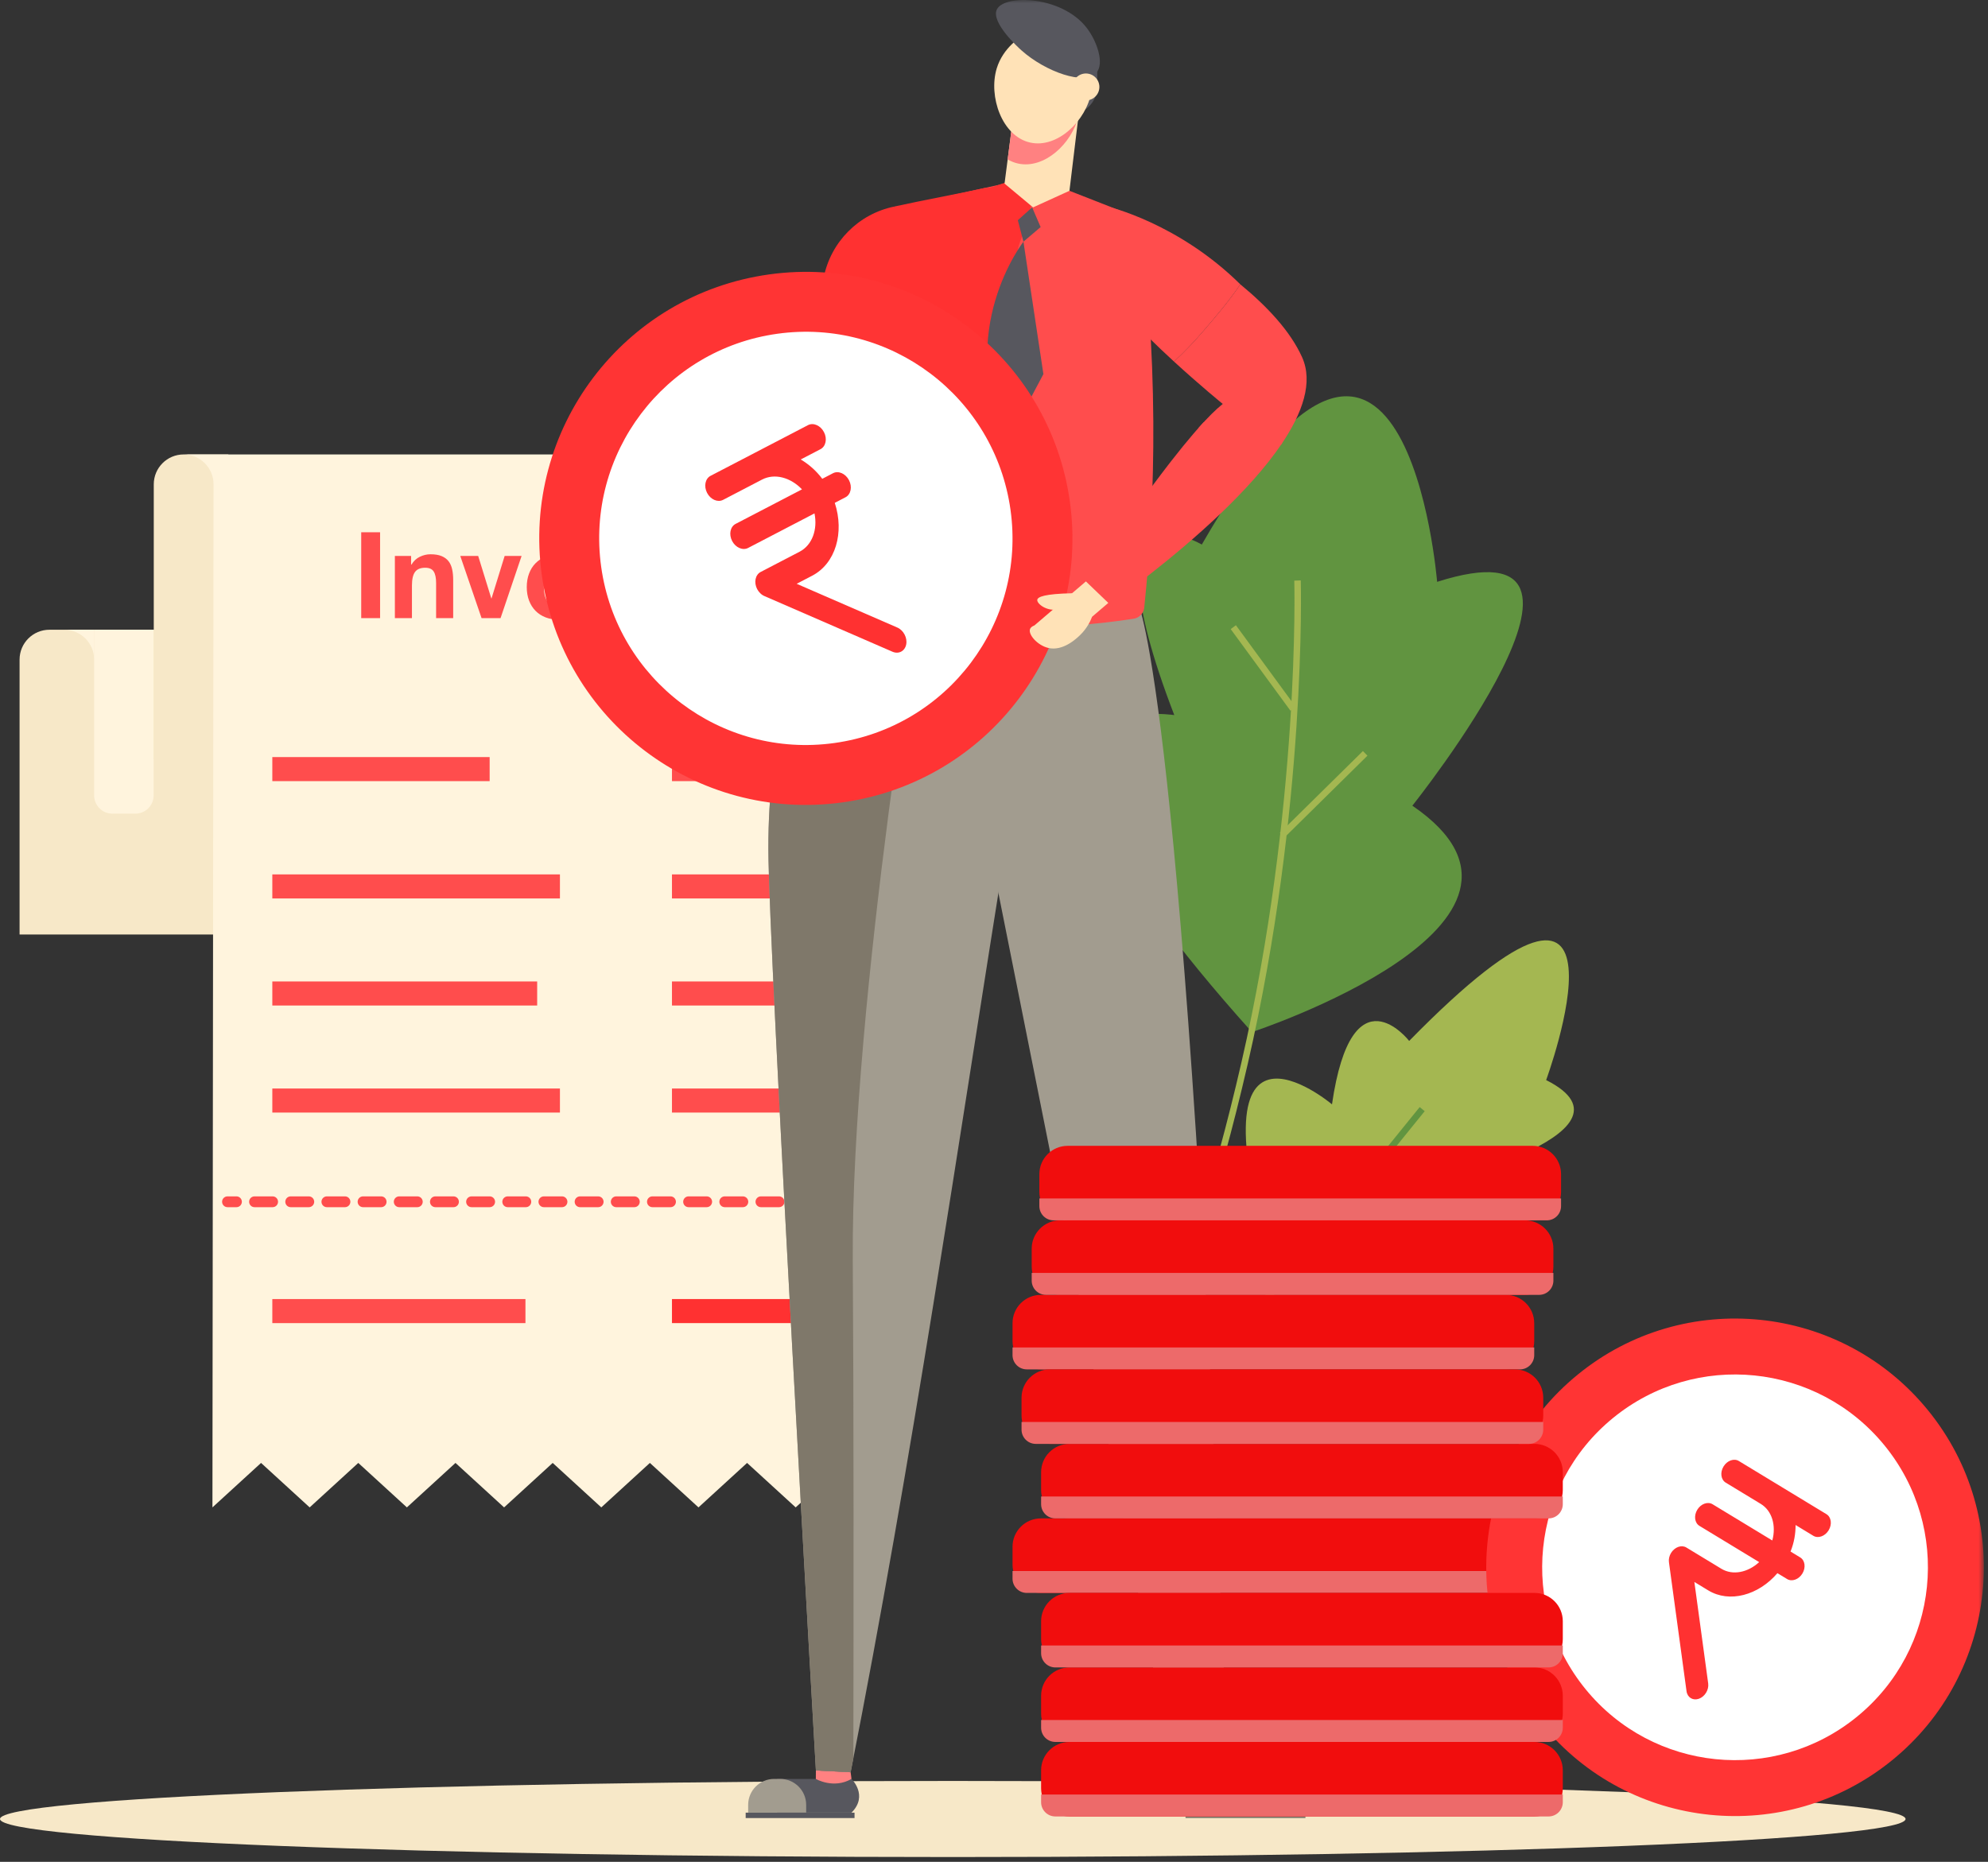 <svg width="316" height="296" viewBox="0 0 316 296" fill="none" xmlns="http://www.w3.org/2000/svg">
<rect x="0" y="0" width="316" height="296" fill="#333333" stroke="none"/>
<g clip-path="url(#clip0_0_1)">
<path fill-rule="evenodd" clip-rule="evenodd" d="M0 289.192C0 285.852 67.806 283.144 151.448 283.144C235.09 283.144 302.896 285.852 302.896 289.192C302.896 292.533 235.09 295.24 151.448 295.24C67.806 295.24 0 292.533 0 289.192Z" fill="#F7E8C8"/>
<path fill-rule="evenodd" clip-rule="evenodd" d="M198.997 164.086C198.997 164.086 251.821 146.743 224.499 128.091C224.499 128.091 261.249 82.064 228.434 92.504C228.434 92.504 223.424 30.272 191.029 86.576C191.029 86.576 171.783 75.044 186.657 113.688C186.657 113.688 148.361 107.674 198.997 164.086Z" fill="#619440"/>
<path fill-rule="evenodd" clip-rule="evenodd" d="M179.59 221.744L178.79 221.093C178.88 220.98 188.007 209.401 197.331 168.905C206.684 128.281 205.742 92.664 205.732 92.309L206.763 92.278C206.774 92.635 207.719 128.385 198.336 169.138C193.432 190.437 188.611 203.583 185.43 210.86C181.965 218.789 179.684 221.627 179.59 221.744Z" fill="#A4B751"/>
<path fill-rule="evenodd" clip-rule="evenodd" d="M204.159 133.161L203.434 132.426L216.638 119.407L217.363 120.141L204.159 133.161ZM205.118 112.986L195.621 100.012L196.453 99.403L205.951 112.377L205.118 112.986ZM203.404 204.149C203.404 204.149 243.719 212.018 225.818 188.809C225.818 188.809 262.606 180.197 245.765 171.713C245.765 171.713 262.499 126.179 223.993 165.49C223.993 165.49 214.893 153.755 211.724 175.573C211.724 175.573 187.844 155.458 203.125 204.422" fill="#A4B751"/>
<path fill-rule="evenodd" clip-rule="evenodd" d="M185.493 225.522L184.731 224.827C198.681 209.541 225.392 176.344 225.661 176.01L226.464 176.657C226.196 176.991 199.464 210.212 185.494 225.522" fill="#619440"/>
<path fill-rule="evenodd" clip-rule="evenodd" d="M7.862 100.118C5.238 100.118 3.111 102.245 3.111 104.868V148.573H38.83V100.118H7.862Z" fill="#F7E8C8"/>
<path fill-rule="evenodd" clip-rule="evenodd" d="M21.525 129.355H17.86C16.26 129.355 14.964 128.058 14.964 126.459V100.119H24.42V126.459C24.42 128.059 23.124 129.355 21.525 129.355Z" fill="#FFF4DD"/>
<path fill-rule="evenodd" clip-rule="evenodd" d="M29.193 72.248C26.569 72.248 24.442 74.375 24.442 76.998V120.702H36.297V72.248H29.193Z" fill="#F7E8C8"/>
<path fill-rule="evenodd" clip-rule="evenodd" d="M141.926 191.063V239.651L134.201 232.582L126.476 239.652L118.751 232.582L111.027 239.652L103.301 232.582L95.577 239.652L87.853 232.582L80.127 239.652L72.402 232.582L64.676 239.652L56.949 232.582L49.223 239.652L41.495 232.582L33.768 239.652L33.945 76.999C33.945 74.375 31.818 72.249 29.194 72.249H137.174C139.799 72.249 141.926 74.375 141.926 76.999V191.063Z" fill="#FFF4DD"/>
<mask id="mask0_0_1" style="mask-type:luminance" maskUnits="userSpaceOnUse" x="0" y="0" width="316" height="296">
<path d="M0 295.24H315.341V0H0V295.24Z" fill="white"/>
</mask>
<g mask="url(#mask0_0_1)">
<path fill-rule="evenodd" clip-rule="evenodd" d="M43.287 124.187H77.832V120.363H43.287V124.187ZM43.287 142.84H89.004V139.016H43.287V142.84ZM43.287 159.861H85.385V156.037H43.287V159.861ZM43.287 176.881H89.004V173.057H43.287V176.881ZM106.812 124.187H130.438V120.363H106.812V124.187ZM106.812 142.84H130.438V139.016H106.812V142.84ZM106.812 159.861H130.438V156.037H106.812V159.861ZM106.812 176.881H130.438V173.057H106.812V176.881Z" fill="#FF4D4D"/>
</g>
<mask id="mask1_0_1" style="mask-type:luminance" maskUnits="userSpaceOnUse" x="0" y="0" width="316" height="296">
<path d="M0 295.24H315.341V0H0V295.24Z" fill="white"/>
</mask>
<g mask="url(#mask1_0_1)">
<path fill-rule="evenodd" clip-rule="evenodd" d="M106.812 210.353H130.438V206.528H106.812V210.353Z" fill="#FF3131"/>
</g>
<mask id="mask2_0_1" style="mask-type:luminance" maskUnits="userSpaceOnUse" x="0" y="0" width="316" height="296">
<path d="M0 295.24H315.341V0H0V295.24Z" fill="white"/>
</mask>
<g mask="url(#mask2_0_1)">
<path fill-rule="evenodd" clip-rule="evenodd" d="M43.287 210.353H83.522V206.528H43.287V210.353ZM139.625 191.923H138.202C137.727 191.923 137.342 191.537 137.342 191.063C137.342 190.588 137.727 190.203 138.202 190.203H139.625C140.1 190.203 140.485 190.588 140.485 191.063C140.485 191.537 140.099 191.923 139.625 191.923ZM43.335 191.923H40.46C39.985 191.923 39.6 191.537 39.6 191.063C39.6 190.588 39.985 190.203 40.46 190.203H43.335C43.81 190.203 44.195 190.588 44.195 191.063C44.195 191.537 43.81 191.923 43.335 191.923ZM49.085 191.923H46.21C45.734 191.923 45.35 191.537 45.35 191.063C45.35 190.588 45.734 190.203 46.21 190.203H49.085C49.559 190.203 49.944 190.588 49.944 191.063C49.944 191.537 49.56 191.923 49.085 191.923ZM54.834 191.923H51.959C51.484 191.923 51.099 191.537 51.099 191.063C51.099 190.588 51.484 190.203 51.959 190.203H54.834C55.309 190.203 55.694 190.588 55.694 191.063C55.694 191.537 55.309 191.923 54.834 191.923ZM60.584 191.923H57.709C57.234 191.923 56.849 191.537 56.849 191.063C56.849 190.588 57.234 190.203 57.709 190.203H60.584C61.059 190.203 61.443 190.588 61.443 191.063C61.443 191.537 61.06 191.923 60.584 191.923ZM66.333 191.923H63.458C62.983 191.923 62.598 191.537 62.598 191.063C62.598 190.588 62.983 190.203 63.458 190.203H66.333C66.808 190.203 67.193 190.588 67.193 191.063C67.193 191.537 66.808 191.923 66.333 191.923ZM72.083 191.923H69.208C68.732 191.923 68.348 191.537 68.348 191.063C68.348 190.588 68.732 190.203 69.208 190.203H72.083C72.558 190.203 72.942 190.588 72.942 191.063C72.942 191.537 72.559 191.923 72.083 191.923ZM77.832 191.923H74.958C74.482 191.923 74.097 191.537 74.097 191.063C74.097 190.588 74.482 190.203 74.957 190.203H77.832C78.307 190.203 78.692 190.588 78.692 191.063C78.692 191.537 78.307 191.923 77.832 191.923ZM83.582 191.923H80.707C80.232 191.923 79.847 191.537 79.847 191.063C79.847 190.588 80.232 190.203 80.707 190.203H83.582C84.057 190.203 84.441 190.588 84.441 191.063C84.441 191.537 84.058 191.923 83.582 191.923ZM89.331 191.923H86.457C85.981 191.923 85.596 191.537 85.596 191.063C85.596 190.588 85.981 190.203 86.456 190.203H89.331C89.806 190.203 90.191 190.588 90.191 191.063C90.191 191.537 89.806 191.923 89.331 191.923ZM95.081 191.923H92.206C91.731 191.923 91.346 191.537 91.346 191.063C91.346 190.588 91.731 190.203 92.206 190.203H95.081C95.556 190.203 95.94 190.588 95.94 191.063C95.94 191.537 95.557 191.923 95.081 191.923ZM100.83 191.923H97.956C97.481 191.923 97.095 191.537 97.095 191.063C97.095 190.588 97.481 190.203 97.955 190.203H100.83C101.305 190.203 101.69 190.588 101.69 191.063C101.69 191.537 101.305 191.923 100.83 191.923ZM106.58 191.923H103.705C103.23 191.923 102.845 191.537 102.845 191.063C102.845 190.588 103.23 190.203 103.705 190.203H106.58C107.055 190.203 107.439 190.588 107.439 191.063C107.439 191.537 107.056 191.923 106.58 191.923ZM112.329 191.923H109.455C108.98 191.923 108.595 191.537 108.595 191.063C108.595 190.588 108.98 190.203 109.455 190.203H112.329C112.804 190.203 113.189 190.588 113.189 191.063C113.189 191.537 112.804 191.923 112.329 191.923ZM118.079 191.923H115.204C114.729 191.923 114.344 191.537 114.344 191.063C114.344 190.588 114.729 190.203 115.204 190.203H118.079C118.554 190.203 118.939 190.588 118.939 191.063C118.939 191.537 118.554 191.923 118.079 191.923ZM123.829 191.923H120.954C120.479 191.923 120.094 191.537 120.094 191.063C120.094 190.588 120.479 190.203 120.954 190.203H123.829C124.303 190.203 124.689 190.588 124.689 191.063C124.689 191.537 124.303 191.923 123.829 191.923ZM129.578 191.923H126.703C126.228 191.923 125.843 191.537 125.843 191.063C125.843 190.588 126.228 190.203 126.703 190.203H129.578C130.053 190.203 130.438 190.588 130.438 191.063C130.438 191.537 130.053 191.923 129.578 191.923ZM135.328 191.923H132.453C131.978 191.923 131.593 191.537 131.593 191.063C131.593 190.588 131.978 190.203 132.453 190.203H135.328C135.802 190.203 136.188 190.588 136.188 191.063C136.188 191.537 135.802 191.923 135.328 191.923ZM37.585 191.923H36.163C35.688 191.923 35.303 191.537 35.303 191.063C35.303 190.588 35.688 190.203 36.163 190.203H37.585C38.06 190.203 38.445 190.588 38.445 191.063C38.445 191.537 38.06 191.923 37.585 191.923Z" fill="#FF4D4D"/>
</g>
<mask id="mask3_0_1" style="mask-type:luminance" maskUnits="userSpaceOnUse" x="0" y="0" width="316" height="296">
<path d="M0 295.24H315.341V0H0V295.24Z" fill="white"/>
</mask>
<g mask="url(#mask3_0_1)">
<path fill-rule="evenodd" clip-rule="evenodd" d="M10.274 100.118C12.87 100.15 14.964 102.263 14.964 104.866V100.118H10.274Z" fill="#FFF4DD"/>
</g>
<mask id="mask4_0_1" style="mask-type:luminance" maskUnits="userSpaceOnUse" x="0" y="0" width="316" height="296">
<path d="M0 295.24H315.341V0H0V295.24Z" fill="white"/>
</mask>
<g mask="url(#mask4_0_1)">
<path fill-rule="evenodd" clip-rule="evenodd" d="M57.416 98.27H60.416V84.624H57.416V98.27ZM65.346 88.388V89.764H65.404C65.748 89.192 66.194 88.774 66.742 88.514C67.289 88.254 67.85 88.12 68.423 88.12C69.15 88.12 69.745 88.22 70.21 88.417C70.675 88.615 71.042 88.889 71.31 89.24C71.576 89.59 71.764 90.016 71.873 90.52C71.981 91.024 72.035 91.58 72.035 92.193V98.27H69.322V92.69C69.322 91.873 69.194 91.264 68.94 90.865C68.684 90.462 68.233 90.262 67.583 90.262C66.843 90.262 66.308 90.482 65.977 90.922C65.647 91.36 65.48 92.084 65.48 93.09V98.27H62.767V88.388H65.346ZM76.546 98.27L73.163 88.388H76.01L78.094 95.135H78.132L80.215 88.388H82.909L79.566 98.27H76.546ZM86.56 94.495C86.636 94.871 86.767 95.209 86.952 95.509C87.136 95.808 87.382 96.046 87.687 96.224C87.993 96.403 88.375 96.492 88.834 96.492C89.292 96.492 89.678 96.402 89.99 96.224C90.303 96.046 90.55 95.808 90.735 95.509C90.92 95.209 91.051 94.871 91.127 94.495C91.204 94.12 91.242 93.734 91.242 93.339C91.242 92.945 91.204 92.557 91.127 92.174C91.051 91.791 90.92 91.453 90.735 91.161C90.55 90.868 90.303 90.629 89.99 90.444C89.678 90.259 89.292 90.167 88.834 90.167C88.375 90.167 87.994 90.259 87.687 90.444C87.381 90.629 87.137 90.868 86.952 91.161C86.767 91.453 86.636 91.791 86.559 92.174C86.483 92.557 86.445 92.944 86.445 93.339C86.445 93.734 86.484 94.119 86.56 94.495ZM84.095 91.19C84.336 90.546 84.681 89.998 85.126 89.547C85.572 89.094 86.107 88.743 86.731 88.494C87.355 88.246 88.056 88.121 88.834 88.121C89.611 88.121 90.315 88.246 90.946 88.494C91.576 88.743 92.114 89.094 92.56 89.547C93.006 89.997 93.351 90.546 93.592 91.19C93.834 91.833 93.955 92.55 93.955 93.339C93.955 94.129 93.835 94.843 93.592 95.479C93.352 96.118 93.006 96.661 92.56 97.114C92.114 97.567 91.576 97.913 90.946 98.154C90.316 98.397 89.611 98.518 88.834 98.518C88.056 98.518 87.355 98.397 86.731 98.155C86.107 97.913 85.572 97.567 85.126 97.114C84.681 96.661 84.336 96.118 84.096 95.48C83.852 94.843 83.731 94.13 83.731 93.339C83.731 92.549 83.852 91.834 84.095 91.19ZM95.791 98.27H98.504V88.388H95.791V98.27ZM95.791 86.86H98.504V84.625H95.791V86.86ZM105.365 90.167C104.931 90.167 104.569 90.266 104.275 90.463C103.982 90.661 103.743 90.916 103.559 91.229C103.374 91.539 103.243 91.884 103.167 92.259C103.091 92.636 103.052 93.008 103.052 93.378C103.052 93.734 103.091 94.098 103.167 94.467C103.243 94.836 103.367 95.171 103.54 95.471C103.712 95.771 103.944 96.015 104.237 96.206C104.531 96.396 104.887 96.492 105.307 96.492C105.957 96.492 106.457 96.311 106.807 95.947C107.157 95.586 107.377 95.097 107.467 94.485H110.086C109.906 95.799 109.396 96.799 108.556 97.487C107.716 98.175 106.639 98.519 105.326 98.519C104.588 98.519 103.909 98.395 103.291 98.146C102.673 97.896 102.148 97.551 101.714 97.104C101.282 96.658 100.944 96.126 100.702 95.509C100.46 94.891 100.339 94.213 100.339 93.473C100.339 92.709 100.449 91.998 100.673 91.342C100.896 90.687 101.223 90.119 101.657 89.642C102.091 89.164 102.619 88.791 103.243 88.522C103.867 88.255 104.582 88.121 105.383 88.121C105.97 88.121 106.533 88.198 107.075 88.351C107.617 88.504 108.101 88.736 108.528 89.049C108.954 89.361 109.302 89.751 109.568 90.215C109.837 90.68 109.99 91.231 110.028 91.868H107.371C107.193 90.734 106.524 90.167 105.365 90.167ZM117.586 90.702C117.261 90.346 116.767 90.167 116.106 90.167C115.671 90.167 115.312 90.24 115.024 90.387C114.738 90.533 114.509 90.715 114.337 90.931C114.165 91.148 114.044 91.378 113.974 91.619C113.904 91.861 113.862 92.078 113.85 92.269H118.264C118.137 91.581 117.911 91.059 117.586 90.702ZM114.52 95.9C114.927 96.294 115.514 96.49 116.278 96.49C116.826 96.49 117.296 96.354 117.692 96.08C118.087 95.807 118.329 95.517 118.418 95.212H120.808C120.424 96.395 119.838 97.244 119.049 97.752C118.259 98.262 117.303 98.517 116.182 98.517C115.405 98.517 114.704 98.393 114.08 98.144C113.455 97.896 112.927 97.542 112.494 97.084C112.061 96.626 111.726 96.079 111.49 95.441C111.254 94.804 111.137 94.103 111.137 93.338C111.137 92.598 111.258 91.911 111.5 91.273C111.742 90.638 112.086 90.086 112.532 89.622C112.978 89.156 113.509 88.79 114.128 88.522C114.746 88.254 115.431 88.12 116.182 88.12C117.024 88.12 117.756 88.283 118.38 88.608C119.004 88.933 119.518 89.37 119.92 89.917C120.32 90.466 120.61 91.091 120.788 91.79C120.966 92.49 121.029 93.223 120.98 93.988H113.851C113.889 94.867 114.111 95.505 114.521 95.9" fill="#FF4D4D"/>
</g>
<mask id="mask5_0_1" style="mask-type:luminance" maskUnits="userSpaceOnUse" x="0" y="0" width="316" height="296">
<path d="M0 295.24H315.341V0H0V295.24Z" fill="white"/>
</mask>
<g mask="url(#mask5_0_1)">
<path fill-rule="evenodd" clip-rule="evenodd" d="M149.042 35.594C141.519 35.101 134.559 39.574 131.875 46.617C128.585 55.262 124.635 66.317 123.903 71.377C123.903 71.377 106.674 88.183 99.656 94.839L103.388 98.07C103.388 98.07 126.838 82.823 133.984 76.12C141.131 69.416 149.042 35.594 149.042 35.594Z" fill="#FF3131"/>
</g>
<mask id="mask6_0_1" style="mask-type:luminance" maskUnits="userSpaceOnUse" x="0" y="0" width="316" height="296">
<path d="M0 295.24H315.341V0H0V295.24Z" fill="white"/>
</mask>
<g mask="url(#mask6_0_1)">
<path fill-rule="evenodd" clip-rule="evenodd" d="M194.252 281.798L194.596 282.82L192.282 285.236L189.83 284.159L188.925 282.82L188.662 281.764L194.252 281.798Z" fill="#F6A19E"/>
</g>
<mask id="mask7_0_1" style="mask-type:luminance" maskUnits="userSpaceOnUse" x="0" y="0" width="316" height="296">
<path d="M0 295.24H315.341V0H0V295.24Z" fill="white"/>
</mask>
<g mask="url(#mask7_0_1)">
<path fill-rule="evenodd" clip-rule="evenodd" d="M135.211 281.76L135.35 282.82L134.233 284.658L130.951 284.349L129.972 283.747L129.68 282.82L129.689 281.475L135.211 281.76Z" fill="#FF8181"/>
</g>
<mask id="mask8_0_1" style="mask-type:luminance" maskUnits="userSpaceOnUse" x="0" y="0" width="316" height="296">
<path d="M0 295.24H315.341V0H0V295.24Z" fill="white"/>
</mask>
<g mask="url(#mask8_0_1)">
<path fill-rule="evenodd" clip-rule="evenodd" d="M166.802 106.287C165.975 106.164 165.494 104.136 165.805 102.506C166.275 100.051 168.47 98.741 168.841 98.526C169.171 99.195 169.688 100.506 169.456 102.143C169.163 104.216 167.722 106.425 166.802 106.287Z" fill="#47B27C"/>
</g>
<mask id="mask9_0_1" style="mask-type:luminance" maskUnits="userSpaceOnUse" x="0" y="0" width="316" height="296">
<path d="M0 295.24H315.341V0H0V295.24Z" fill="white"/>
</mask>
<g mask="url(#mask9_0_1)">
<path fill-rule="evenodd" clip-rule="evenodd" d="M166.705 105.142C166.935 105.946 165.285 107.222 163.671 107.609C161.241 108.194 159.143 106.734 158.795 106.485C159.267 105.909 160.249 104.896 161.835 104.432C163.845 103.845 166.45 104.246 166.705 105.142Z" fill="#47B27C"/>
</g>
<mask id="mask10_0_1" style="mask-type:luminance" maskUnits="userSpaceOnUse" x="0" y="0" width="316" height="296">
<path d="M0 295.24H315.341V0H0V295.24Z" fill="white"/>
</mask>
<g mask="url(#mask10_0_1)">
<path fill-rule="evenodd" clip-rule="evenodd" d="M165.584 104.153C165.077 104.818 163.068 104.26 161.792 103.201C159.869 101.604 159.782 99.049 159.774 98.621C160.518 98.655 161.917 98.836 163.238 99.828C164.911 101.086 166.148 103.414 165.584 104.153Z" fill="#47B27C"/>
</g>
<mask id="mask11_0_1" style="mask-type:luminance" maskUnits="userSpaceOnUse" x="0" y="0" width="316" height="296">
<path d="M0 295.24H315.341V0H0V295.24Z" fill="white"/>
</mask>
<g mask="url(#mask11_0_1)">
<path fill-rule="evenodd" clip-rule="evenodd" d="M169.476 18.194H169.994C172.432 18.194 174.409 16.217 174.409 13.78V10.354H169.476V18.194Z" fill="#57575E"/>
</g>
<mask id="mask12_0_1" style="mask-type:luminance" maskUnits="userSpaceOnUse" x="0" y="0" width="316" height="296">
<path d="M0 295.24H315.341V0H0V295.24Z" fill="white"/>
</mask>
<g mask="url(#mask12_0_1)">
<path fill-rule="evenodd" clip-rule="evenodd" d="M180.864 95.848C180.864 95.848 188.464 110.074 195.193 281.952L186.63 281.915L155.735 127.115V95.848H180.864Z" fill="#A29C8F"/>
</g>
<mask id="mask13_0_1" style="mask-type:luminance" maskUnits="userSpaceOnUse" x="0" y="0" width="316" height="296">
<path d="M0 295.24H315.341V0H0V295.24Z" fill="white"/>
</mask>
<g mask="url(#mask13_0_1)">
<path fill-rule="evenodd" clip-rule="evenodd" d="M138.868 86.272C138.868 86.272 122.055 99.496 122.134 135.002C122.171 150.905 129.689 281.475 129.689 281.475L135.211 281.76C145.005 232.048 152.091 183.192 160.181 132.632C161.34 132.466 167.27 132.035 168.298 130.827C170.553 128.177 168.353 123.558 168.401 121.525C168.591 113.393 168.643 94.798 168.115 87.945C161.608 88.485 144.981 86.869 138.868 86.272Z" fill="#A29C8F"/>
</g>
<mask id="mask14_0_1" style="mask-type:luminance" maskUnits="userSpaceOnUse" x="0" y="0" width="316" height="296">
<path d="M0 295.24H315.341V0H0V295.24Z" fill="white"/>
</mask>
<g mask="url(#mask14_0_1)">
<path fill-rule="evenodd" clip-rule="evenodd" d="M129.689 281.475C129.689 281.475 122.171 150.905 122.135 135.002C122.055 99.496 138.868 86.272 138.868 86.272C140.286 86.438 141.732 86.593 143.202 86.739L147.159 89.261C147.159 89.261 135.265 158.838 135.551 200.442C135.71 223.56 135.691 255.623 135.643 279.554C135.499 280.289 135.356 281.025 135.21 281.76L129.689 281.475Z" fill="#7F786A"/>
</g>
<mask id="mask15_0_1" style="mask-type:luminance" maskUnits="userSpaceOnUse" x="0" y="0" width="316" height="296">
<path d="M0 295.24H315.341V0H0V295.24Z" fill="white"/>
</mask>
<g mask="url(#mask15_0_1)">
<path fill-rule="evenodd" clip-rule="evenodd" d="M136.039 96.45C133.734 95.889 132.142 93.787 132.241 91.416C132.743 79.441 134.279 65.841 137.671 51.15C139.168 44.67 140.881 38.596 142.715 32.94L164.4 28.143L181.176 34.713C182.395 44.298 183.249 55.133 183.324 67.015C183.392 77.793 182.807 87.708 181.88 96.604C181.786 97.508 181.094 98.233 180.197 98.372C174.429 99.259 167.556 99.862 159.826 99.649C150.621 99.395 142.588 98.048 136.039 96.45Z" fill="#FF4D4D"/>
</g>
<mask id="mask16_0_1" style="mask-type:luminance" maskUnits="userSpaceOnUse" x="0" y="0" width="316" height="296">
<path d="M0 295.24H315.341V0H0V295.24Z" fill="white"/>
</mask>
<g mask="url(#mask16_0_1)">
<path fill-rule="evenodd" clip-rule="evenodd" d="M134.101 95.96C132.929 95.652 132.127 94.577 132.167 93.365C132.579 80.925 134.094 66.645 137.672 51.15C139.167 44.67 140.31 38.493 142.142 32.84C146.777 31.814 151.982 30.89 156.617 29.865C158.131 30.105 162.373 27.275 163.591 29.062C165.193 31.412 162.223 38.012 161.947 39.03C160.384 44.782 156.192 67.38 150.477 99C144.263 98.312 138.759 97.184 134.101 95.96Z" fill="#FF3131"/>
</g>
<mask id="mask17_0_1" style="mask-type:luminance" maskUnits="userSpaceOnUse" x="0" y="0" width="316" height="296">
<path d="M0 295.24H315.341V0H0V295.24Z" fill="white"/>
</mask>
<g mask="url(#mask17_0_1)">
<path fill-rule="evenodd" clip-rule="evenodd" d="M171.535 17.56L169.993 30.333L164.21 32.969L159.675 29.189L161.438 15.574L171.535 17.56Z" fill="#FFE2B7"/>
</g>
<mask id="mask18_0_1" style="mask-type:luminance" maskUnits="userSpaceOnUse" x="0" y="0" width="316" height="296">
<path d="M0 295.24H315.341V0H0V295.24Z" fill="white"/>
</mask>
<g mask="url(#mask18_0_1)">
<path fill-rule="evenodd" clip-rule="evenodd" d="M161.438 15.574L171.535 17.56L171.423 18.482C170.364 22.852 166 26.904 161.843 26.004C161.243 25.874 160.687 25.647 160.173 25.344L161.437 15.574H161.438Z" fill="#FF8181"/>
</g>
<mask id="mask19_0_1" style="mask-type:luminance" maskUnits="userSpaceOnUse" x="0" y="0" width="316" height="296">
<path d="M0 295.24H315.341V0H0V295.24Z" fill="white"/>
</mask>
<g mask="url(#mask19_0_1)">
<path fill-rule="evenodd" clip-rule="evenodd" d="M162.657 5.625C162.284 5.841 159.443 7.542 158.431 10.881C157.089 15.316 159.262 21.693 163.783 22.671C168.109 23.609 172.659 19.186 173.478 14.621C174.202 10.575 172.148 5.571 168.489 4.494C165.917 3.737 163.429 5.18 162.657 5.625Z" fill="#FFE2B7"/>
</g>
<mask id="mask20_0_1" style="mask-type:luminance" maskUnits="userSpaceOnUse" x="0" y="0" width="316" height="296">
<path d="M0 295.24H315.341V0H0V295.24Z" fill="white"/>
</mask>
<g mask="url(#mask20_0_1)">
<path fill-rule="evenodd" clip-rule="evenodd" d="M158.472 1.47C157.408 3.512 161.912 7.602 162.357 8C166.2 11.437 172.442 13.61 174.26 11.588C175.597 10.102 174.367 6.549 172.746 4.442C168.805 -0.681 159.726 -0.936 158.472 1.47Z" fill="#57575E"/>
</g>
<mask id="mask21_0_1" style="mask-type:luminance" maskUnits="userSpaceOnUse" x="0" y="0" width="316" height="296">
<path d="M0 295.24H315.341V0H0V295.24Z" fill="white"/>
</mask>
<g mask="url(#mask21_0_1)">
<path fill-rule="evenodd" clip-rule="evenodd" d="M174.715 14.22C174.934 13.06 174.171 11.94 173.009 11.72C171.848 11.5 170.728 12.264 170.509 13.425C170.289 14.586 171.053 15.706 172.214 15.926C173.376 16.146 174.495 15.382 174.715 14.22Z" fill="#FFE2B7"/>
</g>
<mask id="mask22_0_1" style="mask-type:luminance" maskUnits="userSpaceOnUse" x="0" y="0" width="316" height="296">
<path d="M0 295.24H315.341V0H0V295.24Z" fill="white"/>
</mask>
<g mask="url(#mask22_0_1)">
<path fill-rule="evenodd" clip-rule="evenodd" d="M179.726 93.648C178.362 94.673 177.157 95.55 176.186 96.246L175.72 96.578C174.38 97.528 173.591 98.058 173.591 98.058L173.263 96.183L172.608 92.435C172.608 92.435 179.33 82.145 185.823 73.748L186.275 73.166C186.878 72.393 187.477 71.639 188.067 70.916C189.197 69.528 190.292 68.249 191.317 67.139C193.905 67.577 196.59 68.297 199.315 69.029C200.911 69.457 202.406 69.937 203.805 70.446C198.69 78.08 189.545 86.012 182.65 91.406C181.619 92.213 180.637 92.963 179.726 93.648Z" fill="#FF4D4D"/>
</g>
<mask id="mask23_0_1" style="mask-type:luminance" maskUnits="userSpaceOnUse" x="0" y="0" width="316" height="296">
<path d="M0 295.24H315.341V0H0V295.24Z" fill="white"/>
</mask>
<g mask="url(#mask23_0_1)">
<path fill-rule="evenodd" clip-rule="evenodd" d="M191.1 52.83C193.224 50.365 195.383 47.856 197.15 45.202C201.453 48.738 205.117 52.676 206.968 56.781C208.761 60.756 207.066 65.65 203.662 70.661C199.36 70.708 194.576 69.598 190.532 68.007C191.952 66.407 193.26 65.089 194.362 64.219C194.362 64.219 190.816 61.339 186.613 57.484C188.443 55.787 189.927 54.192 191.1 52.83Z" fill="#FF4D4D"/>
</g>
<mask id="mask24_0_1" style="mask-type:luminance" maskUnits="userSpaceOnUse" x="0" y="0" width="316" height="296">
<path d="M0 295.24H315.341V0H0V295.24Z" fill="white"/>
</mask>
<g mask="url(#mask24_0_1)">
<path fill-rule="evenodd" clip-rule="evenodd" d="M135.35 282.82C135.35 282.82 138.082 285.449 135.35 288.18H123.534V282.82H129.68C129.68 282.82 132.497 284.469 135.35 282.82Z" fill="#57575E"/>
</g>
<mask id="mask25_0_1" style="mask-type:luminance" maskUnits="userSpaceOnUse" x="0" y="0" width="316" height="296">
<path d="M0 295.24H315.341V0H0V295.24Z" fill="white"/>
</mask>
<g mask="url(#mask25_0_1)">
<path fill-rule="evenodd" clip-rule="evenodd" d="M128.144 288.181H118.922V286.947C118.922 284.667 120.771 282.82 123.049 282.82H124.017C126.297 282.82 128.144 284.667 128.144 286.947V288.181Z" fill="#A29C8F"/>
</g>
<mask id="mask26_0_1" style="mask-type:luminance" maskUnits="userSpaceOnUse" x="0" y="0" width="316" height="296">
<path d="M0 295.24H315.341V0H0V295.24Z" fill="white"/>
</mask>
<g mask="url(#mask26_0_1)">
<path fill-rule="evenodd" clip-rule="evenodd" d="M118.528 289.04H135.831V288.182H118.528V289.04ZM188.926 282.82C188.926 282.82 186.194 285.449 188.926 288.18H202.884L202.383 282.82H194.596C194.596 282.82 191.778 284.469 188.926 282.82Z" fill="#57575E"/>
</g>
<mask id="mask27_0_1" style="mask-type:luminance" maskUnits="userSpaceOnUse" x="0" y="0" width="316" height="296">
<path d="M0 295.24H315.341V0H0V295.24Z" fill="white"/>
</mask>
<g mask="url(#mask27_0_1)">
<path fill-rule="evenodd" clip-rule="evenodd" d="M188.444 289.04H207.506V288.182H188.444V289.04Z" fill="#7F786A"/>
</g>
<mask id="mask28_0_1" style="mask-type:luminance" maskUnits="userSpaceOnUse" x="0" y="0" width="316" height="296">
<path d="M0 295.24H315.341V0H0V295.24Z" fill="white"/>
</mask>
<g mask="url(#mask28_0_1)">
<path fill-rule="evenodd" clip-rule="evenodd" d="M202.383 282.82C204.929 282.82 206.993 284.884 206.993 287.43V288.18H202.383V282.82Z" fill="#57575E"/>
</g>
<mask id="mask29_0_1" style="mask-type:luminance" maskUnits="userSpaceOnUse" x="0" y="0" width="316" height="296">
<path d="M0 295.24H315.341V0H0V295.24Z" fill="white"/>
</mask>
<g mask="url(#mask29_0_1)">
<path fill-rule="evenodd" clip-rule="evenodd" d="M142.142 32.84C136.474 34.006 132.056 38.455 130.929 44.132L129.123 53.232L140.763 53.599L142.143 32.839L142.142 32.84Z" fill="#FF3131"/>
</g>
<mask id="mask30_0_1" style="mask-type:luminance" maskUnits="userSpaceOnUse" x="0" y="0" width="316" height="296">
<path d="M0 295.24H315.341V0H0V295.24Z" fill="white"/>
</mask>
<g mask="url(#mask30_0_1)">
<path fill-rule="evenodd" clip-rule="evenodd" d="M186.613 57.484C181.141 52.464 174.553 45.79 173.219 41.652C170.858 34.336 176.056 32.839 176.056 32.839C176.056 32.839 187.236 35.405 197.151 45.202C195.383 47.856 193.224 50.365 191.1 52.831C189.927 54.193 188.443 55.787 186.613 57.484ZM136.572 62.118L139.693 47.541L137.499 47.071L134.379 61.648L136.572 62.118Z" fill="#FF4D4D"/>
</g>
<mask id="mask31_0_1" style="mask-type:luminance" maskUnits="userSpaceOnUse" x="0" y="0" width="316" height="296">
<path d="M0 295.24H315.341V0H0V295.24Z" fill="white"/>
</mask>
<g mask="url(#mask31_0_1)">
<path fill-rule="evenodd" clip-rule="evenodd" d="M164.063 32.969L161.785 35.011L162.679 38.421L165.412 36.1L164.063 32.969ZM162.68 38.422C162.68 38.422 151.595 52.669 160.172 70.182L165.853 59.475L162.68 38.422Z" fill="#57575E"/>
</g>
<mask id="mask32_0_1" style="mask-type:luminance" maskUnits="userSpaceOnUse" x="0" y="0" width="316" height="296">
<path d="M0 295.24H315.341V0H0V295.24Z" fill="white"/>
</mask>
<g mask="url(#mask32_0_1)">
<path fill-rule="evenodd" clip-rule="evenodd" d="M98.397 96.427C94.7 96.503 93.823 96.911 93.763 97.291C93.68 97.817 95.057 98.877 96.493 98.549C97.5 98.319 98.265 97.469 98.397 96.427Z" fill="#FB9C98"/>
</g>
<mask id="mask33_0_1" style="mask-type:luminance" maskUnits="userSpaceOnUse" x="0" y="0" width="316" height="296">
<path d="M0 295.24H315.341V0H0V295.24Z" fill="white"/>
</mask>
<g mask="url(#mask33_0_1)">
<path fill-rule="evenodd" clip-rule="evenodd" d="M103.17 97.707L101.023 99.544C100.801 100.123 100.347 101.084 99.436 101.968C99.003 102.387 97.173 104.158 95.186 103.666C93.786 103.318 92.542 101.904 92.803 101.176C92.89 100.933 93.138 100.786 93.378 100.695L100.204 94.859L103.17 97.707Z" fill="#FF8181"/>
</g>
<mask id="mask34_0_1" style="mask-type:luminance" maskUnits="userSpaceOnUse" x="0" y="0" width="316" height="296">
<path d="M0 295.24H315.341V0H0V295.24Z" fill="white"/>
</mask>
<g mask="url(#mask34_0_1)">
<path fill-rule="evenodd" clip-rule="evenodd" d="M170.06 79.748C166.832 56.571 145.423 40.398 122.246 43.63C99.069 46.859 82.897 68.266 86.126 91.443C89.356 114.621 110.763 130.792 133.941 127.562C157.119 124.332 173.29 102.926 170.061 79.748" fill="#FF3434"/>
</g>
<mask id="mask35_0_1" style="mask-type:luminance" maskUnits="userSpaceOnUse" x="0" y="0" width="316" height="296">
<path d="M0 295.24H315.341V0H0V295.24Z" fill="white"/>
</mask>
<g mask="url(#mask35_0_1)">
<path fill-rule="evenodd" clip-rule="evenodd" d="M160.626 81.063C158.123 63.095 141.528 50.559 123.56 53.063C105.592 55.566 93.057 72.161 95.561 90.128C98.063 108.096 114.659 120.632 132.626 118.128C150.593 115.626 163.13 99.03 160.626 81.063Z" fill="white"/>
</g>
<mask id="mask36_0_1" style="mask-type:luminance" maskUnits="userSpaceOnUse" x="0" y="0" width="316" height="296">
<path d="M0 295.24H315.341V0H0V295.24Z" fill="white"/>
</mask>
<g mask="url(#mask36_0_1)">
<path fill-rule="evenodd" clip-rule="evenodd" d="M130.419 71.414C131.273 70.969 131.521 69.752 130.972 68.697C130.422 67.642 129.284 67.146 128.43 67.592L119.142 72.426L112.949 75.648C112.095 76.093 111.847 77.31 112.396 78.365C112.945 79.42 114.084 79.915 114.939 79.47L121.129 76.247C123.146 75.197 125.682 75.914 127.479 77.801L116.927 83.291C116.073 83.737 115.825 84.954 116.374 86.009C116.923 87.063 118.062 87.559 118.917 87.114L129.467 81.623C129.983 84.177 129.113 86.665 127.097 87.713L120.906 90.936C120.705 91.041 120.529 91.195 120.39 91.39C120.114 91.78 120.003 92.31 120.09 92.86C120.175 93.41 120.449 93.937 120.85 94.32C121.05 94.518 121.274 94.669 121.512 94.768L141.847 103.608C142.346 103.826 142.839 103.808 143.236 103.601C143.632 103.394 143.931 103.001 144.041 102.473C144.257 101.413 143.627 100.201 142.635 99.77L126.632 92.813L129.087 91.535C132.827 89.589 134.24 84.677 132.691 79.945L134.397 79.058C135.252 78.613 135.5 77.395 134.951 76.341C134.401 75.286 133.261 74.791 132.408 75.235L130.702 76.123C129.73 74.822 128.547 73.806 127.282 73.046L130.419 71.414Z" fill="#FF3131"/>
</g>
<mask id="mask37_0_1" style="mask-type:luminance" maskUnits="userSpaceOnUse" x="0" y="0" width="316" height="296">
<path d="M0 295.24H315.341V0H0V295.24Z" fill="white"/>
</mask>
<g mask="url(#mask37_0_1)">
<path fill-rule="evenodd" clip-rule="evenodd" d="M170.439 94.318C166.003 94.41 164.952 94.898 164.879 95.355C164.779 95.985 166.432 97.258 168.155 96.864C169.362 96.588 170.28 95.568 170.439 94.318Z" fill="#FFE2B7"/>
</g>
<mask id="mask38_0_1" style="mask-type:luminance" maskUnits="userSpaceOnUse" x="0" y="0" width="316" height="296">
<path d="M0 295.24H315.341V0H0V295.24Z" fill="white"/>
</mask>
<g mask="url(#mask38_0_1)">
<path fill-rule="evenodd" clip-rule="evenodd" d="M176.168 95.853L173.591 98.057C173.325 98.752 172.781 99.907 171.687 100.965C171.168 101.468 168.971 103.595 166.587 103.003C164.907 102.586 163.413 100.89 163.727 100.015C163.831 99.723 164.128 99.548 164.417 99.439L172.608 92.435L176.168 95.853Z" fill="#FFE2B7"/>
</g>
<mask id="mask39_0_1" style="mask-type:luminance" maskUnits="userSpaceOnUse" x="0" y="0" width="316" height="296">
<path d="M0 295.24H315.341V0H0V295.24Z" fill="white"/>
</mask>
<g mask="url(#mask39_0_1)">
<path fill-rule="evenodd" clip-rule="evenodd" d="M165.449 241.402H239.367C241.855 241.402 243.871 243.418 243.871 245.906V248.745C243.871 251.232 241.855 253.249 239.367 253.249H165.449C162.962 253.249 160.945 251.232 160.945 248.745V245.906C160.945 243.419 162.962 241.402 165.449 241.402Z" fill="#F10D0D"/>
</g>
<mask id="mask40_0_1" style="mask-type:luminance" maskUnits="userSpaceOnUse" x="0" y="0" width="316" height="296">
<path d="M0 295.24H315.341V0H0V295.24Z" fill="white"/>
</mask>
<g mask="url(#mask40_0_1)">
<path fill-rule="evenodd" clip-rule="evenodd" d="M160.945 250.983C160.945 252.234 161.959 253.249 163.21 253.249H241.607C242.857 253.249 243.871 252.234 243.871 250.983V249.764H160.945V250.983Z" fill="#ED6A6A"/>
</g>
<mask id="mask41_0_1" style="mask-type:luminance" maskUnits="userSpaceOnUse" x="0" y="0" width="316" height="296">
<path d="M0 295.24H315.341V0H0V295.24Z" fill="white"/>
</mask>
<g mask="url(#mask41_0_1)">
<path fill-rule="evenodd" clip-rule="evenodd" d="M165.449 205.862H239.367C241.855 205.862 243.871 207.879 243.871 210.366V213.205C243.871 215.692 241.855 217.709 239.367 217.709H165.449C162.962 217.709 160.945 215.692 160.945 213.205V210.365C160.945 207.879 162.962 205.862 165.449 205.862Z" fill="#F10D0D"/>
</g>
<mask id="mask42_0_1" style="mask-type:luminance" maskUnits="userSpaceOnUse" x="0" y="0" width="316" height="296">
<path d="M0 295.24H315.341V0H0V295.24Z" fill="white"/>
</mask>
<g mask="url(#mask42_0_1)">
<path fill-rule="evenodd" clip-rule="evenodd" d="M160.945 215.444C160.945 216.694 161.959 217.709 163.21 217.709H241.607C242.857 217.709 243.871 216.694 243.871 215.444V214.224H160.945V215.444Z" fill="#ED6A6A"/>
</g>
<mask id="mask43_0_1" style="mask-type:luminance" maskUnits="userSpaceOnUse" x="0" y="0" width="316" height="296">
<path d="M0 295.24H315.341V0H0V295.24Z" fill="white"/>
</mask>
<g mask="url(#mask43_0_1)">
<path fill-rule="evenodd" clip-rule="evenodd" d="M300.78 279.832C317.71 266.031 320.246 241.119 306.445 224.19C292.645 207.26 267.733 204.725 250.805 218.524C233.875 232.324 231.338 257.236 245.138 274.167C258.939 291.096 283.851 293.632 300.78 279.832Z" fill="#FF3434"/>
</g>
<mask id="mask44_0_1" style="mask-type:luminance" maskUnits="userSpaceOnUse" x="0" y="0" width="316" height="296">
<path d="M0 295.24H315.341V0H0V295.24Z" fill="white"/>
</mask>
<g mask="url(#mask44_0_1)">
<path fill-rule="evenodd" clip-rule="evenodd" d="M295.163 272.941C308.287 262.242 310.253 242.931 299.555 229.806C288.856 216.682 269.545 214.717 256.421 225.416C243.297 236.114 241.331 255.425 252.029 268.549C262.727 281.672 282.039 283.639 295.163 272.941Z" fill="white"/>
</g>
<mask id="mask45_0_1" style="mask-type:luminance" maskUnits="userSpaceOnUse" x="0" y="0" width="316" height="296">
<path d="M0 295.24H315.341V0H0V295.24Z" fill="white"/>
</mask>
<g mask="url(#mask45_0_1)">
<path fill-rule="evenodd" clip-rule="evenodd" d="M288.234 244.166C289.003 244.632 290.094 244.24 290.67 243.292C291.246 242.342 291.089 241.194 290.32 240.728L281.966 235.657L276.396 232.277C275.626 231.811 274.536 232.202 273.96 233.151C273.384 234.101 273.54 235.249 274.31 235.715L279.88 239.095C281.692 240.195 282.35 242.565 281.714 244.913L272.223 239.153C271.455 238.687 270.363 239.078 269.788 240.027C269.212 240.976 269.368 242.125 270.137 242.591L279.627 248.351C277.839 249.998 275.433 250.51 273.62 249.409L268.05 246.029C267.869 245.919 267.66 245.854 267.439 245.837C266.993 245.806 266.518 245.974 266.119 246.311C265.723 246.644 265.435 247.118 265.322 247.624C265.262 247.879 265.251 248.131 265.286 248.368L268.08 268.875C268.148 269.378 268.402 269.763 268.759 269.978C269.115 270.195 269.574 270.243 270.049 270.075C270.999 269.734 271.659 268.645 271.524 267.645L269.326 251.507L271.534 252.847C274.898 254.889 279.503 253.637 282.527 250.11L284.062 251.04C284.83 251.508 285.921 251.116 286.497 250.168C287.073 249.218 286.917 248.07 286.147 247.604L284.613 246.672C285.181 245.267 285.42 243.831 285.413 242.452L288.233 244.166H288.234Z" fill="#FF3131"/>
</g>
<mask id="mask46_0_1" style="mask-type:luminance" maskUnits="userSpaceOnUse" x="0" y="0" width="316" height="296">
<path d="M0 295.24H315.341V0H0V295.24Z" fill="white"/>
</mask>
<g mask="url(#mask46_0_1)">
<path fill-rule="evenodd" clip-rule="evenodd" d="M169.99 276.941H243.91C246.396 276.941 248.413 278.958 248.413 281.445V284.285C248.413 286.772 246.396 288.788 243.909 288.788H169.99C167.503 288.788 165.487 286.772 165.487 284.285V281.445C165.487 278.958 167.503 276.941 169.99 276.941Z" fill="#F10D0D"/>
</g>
<mask id="mask47_0_1" style="mask-type:luminance" maskUnits="userSpaceOnUse" x="0" y="0" width="316" height="296">
<path d="M0 295.24H315.341V0H0V295.24Z" fill="white"/>
</mask>
<g mask="url(#mask47_0_1)">
<path fill-rule="evenodd" clip-rule="evenodd" d="M165.487 286.523C165.487 287.774 166.501 288.788 167.752 288.788H246.148C247.398 288.788 248.413 287.774 248.413 286.523V285.303H165.487V286.523Z" fill="#ED6A6A"/>
</g>
<mask id="mask48_0_1" style="mask-type:luminance" maskUnits="userSpaceOnUse" x="0" y="0" width="316" height="296">
<path d="M0 295.24H315.341V0H0V295.24Z" fill="white"/>
</mask>
<g mask="url(#mask48_0_1)">
<path fill-rule="evenodd" clip-rule="evenodd" d="M169.99 265.095H243.91C246.396 265.095 248.413 267.111 248.413 269.598V272.438C248.413 274.925 246.396 276.941 243.909 276.941H169.99C167.503 276.941 165.487 274.925 165.487 272.438V269.598C165.487 267.111 167.503 265.095 169.99 265.095Z" fill="#F10D0D"/>
</g>
<mask id="mask49_0_1" style="mask-type:luminance" maskUnits="userSpaceOnUse" x="0" y="0" width="316" height="296">
<path d="M0 295.24H315.341V0H0V295.24Z" fill="white"/>
</mask>
<g mask="url(#mask49_0_1)">
<path fill-rule="evenodd" clip-rule="evenodd" d="M165.487 274.676C165.487 275.927 166.501 276.941 167.752 276.941H246.148C247.398 276.941 248.413 275.927 248.413 274.676V273.457H165.487V274.677V274.676Z" fill="#ED6A6A"/>
</g>
<mask id="mask50_0_1" style="mask-type:luminance" maskUnits="userSpaceOnUse" x="0" y="0" width="316" height="296">
<path d="M0 295.24H315.341V0H0V295.24Z" fill="white"/>
</mask>
<g mask="url(#mask50_0_1)">
<path fill-rule="evenodd" clip-rule="evenodd" d="M169.99 253.249H243.91C246.396 253.249 248.413 255.265 248.413 257.753V260.592C248.413 263.079 246.396 265.096 243.909 265.096H169.99C167.503 265.096 165.487 263.079 165.487 260.592V257.752C165.487 255.265 167.503 253.249 169.99 253.249Z" fill="#F10D0D"/>
</g>
<mask id="mask51_0_1" style="mask-type:luminance" maskUnits="userSpaceOnUse" x="0" y="0" width="316" height="296">
<path d="M0 295.24H315.341V0H0V295.24Z" fill="white"/>
</mask>
<g mask="url(#mask51_0_1)">
<path fill-rule="evenodd" clip-rule="evenodd" d="M165.487 262.83C165.487 264.08 166.501 265.096 167.752 265.096H246.148C247.398 265.096 248.413 264.081 248.413 262.83V261.61H165.487V262.83Z" fill="#ED6A6A"/>
</g>
<mask id="mask52_0_1" style="mask-type:luminance" maskUnits="userSpaceOnUse" x="0" y="0" width="316" height="296">
<path d="M0 295.24H315.341V0H0V295.24Z" fill="white"/>
</mask>
<g mask="url(#mask52_0_1)">
<path fill-rule="evenodd" clip-rule="evenodd" d="M169.99 229.555H243.91C246.396 229.555 248.413 231.572 248.413 234.059V236.899C248.413 239.385 246.396 241.402 243.909 241.402H169.99C167.503 241.402 165.487 239.385 165.487 236.898V234.059C165.487 231.572 167.503 229.555 169.99 229.555Z" fill="#F10D0D"/>
</g>
<mask id="mask53_0_1" style="mask-type:luminance" maskUnits="userSpaceOnUse" x="0" y="0" width="316" height="296">
<path d="M0 295.24H315.341V0H0V295.24Z" fill="white"/>
</mask>
<g mask="url(#mask53_0_1)">
<path fill-rule="evenodd" clip-rule="evenodd" d="M165.487 239.137C165.487 240.387 166.501 241.402 167.752 241.402H246.148C247.398 241.402 248.413 240.387 248.413 239.137V237.917H165.487V239.137Z" fill="#ED6A6A"/>
</g>
<mask id="mask54_0_1" style="mask-type:luminance" maskUnits="userSpaceOnUse" x="0" y="0" width="316" height="296">
<path d="M0 295.24H315.341V0H0V295.24Z" fill="white"/>
</mask>
<g mask="url(#mask54_0_1)">
<path fill-rule="evenodd" clip-rule="evenodd" d="M166.88 217.709H240.8C243.287 217.709 245.304 219.726 245.304 222.213V225.052C245.304 227.539 243.287 229.556 240.8 229.556H166.88C164.394 229.556 162.377 227.539 162.377 225.052V222.212C162.377 219.726 164.393 217.709 166.88 217.709Z" fill="#F10D0D"/>
</g>
<mask id="mask55_0_1" style="mask-type:luminance" maskUnits="userSpaceOnUse" x="0" y="0" width="316" height="296">
<path d="M0 295.24H315.341V0H0V295.24Z" fill="white"/>
</mask>
<g mask="url(#mask55_0_1)">
<path fill-rule="evenodd" clip-rule="evenodd" d="M162.377 227.29C162.377 228.54 163.391 229.556 164.642 229.556H243.039C244.289 229.556 245.304 228.541 245.304 227.291V226.071H162.377V227.291V227.29Z" fill="#ED6A6A"/>
</g>
<mask id="mask56_0_1" style="mask-type:luminance" maskUnits="userSpaceOnUse" x="0" y="0" width="316" height="296">
<path d="M0 295.24H315.341V0H0V295.24Z" fill="white"/>
</mask>
<g mask="url(#mask56_0_1)">
<path fill-rule="evenodd" clip-rule="evenodd" d="M168.496 194.015H242.414C244.902 194.015 246.918 196.032 246.918 198.519V201.359C246.918 203.845 244.902 205.862 242.414 205.862H168.496C166.009 205.862 163.992 203.845 163.992 201.358V198.519C163.992 196.032 166.009 194.015 168.496 194.015Z" fill="#F10D0D"/>
</g>
<mask id="mask57_0_1" style="mask-type:luminance" maskUnits="userSpaceOnUse" x="0" y="0" width="316" height="296">
<path d="M0 295.24H315.341V0H0V295.24Z" fill="white"/>
</mask>
<g mask="url(#mask57_0_1)">
<path fill-rule="evenodd" clip-rule="evenodd" d="M163.992 203.597C163.992 204.848 165.006 205.862 166.257 205.862H244.654C245.904 205.862 246.918 204.848 246.918 203.597V202.377H163.992V203.597Z" fill="#ED6A6A"/>
</g>
<mask id="mask58_0_1" style="mask-type:luminance" maskUnits="userSpaceOnUse" x="0" y="0" width="316" height="296">
<path d="M0 295.24H315.341V0H0V295.24Z" fill="white"/>
</mask>
<g mask="url(#mask58_0_1)">
<path fill-rule="evenodd" clip-rule="evenodd" d="M169.713 182.169H243.633C246.119 182.169 248.136 184.186 248.136 186.673V189.512C248.136 191.999 246.119 194.016 243.632 194.016H169.713C167.226 194.016 165.209 191.999 165.209 189.512V186.672C165.209 184.186 167.226 182.169 169.713 182.169Z" fill="#F10D0D"/>
</g>
<mask id="mask59_0_1" style="mask-type:luminance" maskUnits="userSpaceOnUse" x="0" y="0" width="316" height="296">
<path d="M0 295.24H315.341V0H0V295.24Z" fill="white"/>
</mask>
<g mask="url(#mask59_0_1)">
<path fill-rule="evenodd" clip-rule="evenodd" d="M165.21 191.75C165.21 193.002 166.223 194.016 167.474 194.016H245.872C247.122 194.016 248.136 193.002 248.136 191.751V190.531H165.21V191.751V191.75Z" fill="#ED6A6A"/>
</g>
</g>
<defs>
<clipPath id="clip0_0_1">
<rect width="316" height="296" fill="white"/>
</clipPath>
</defs>
</svg>
